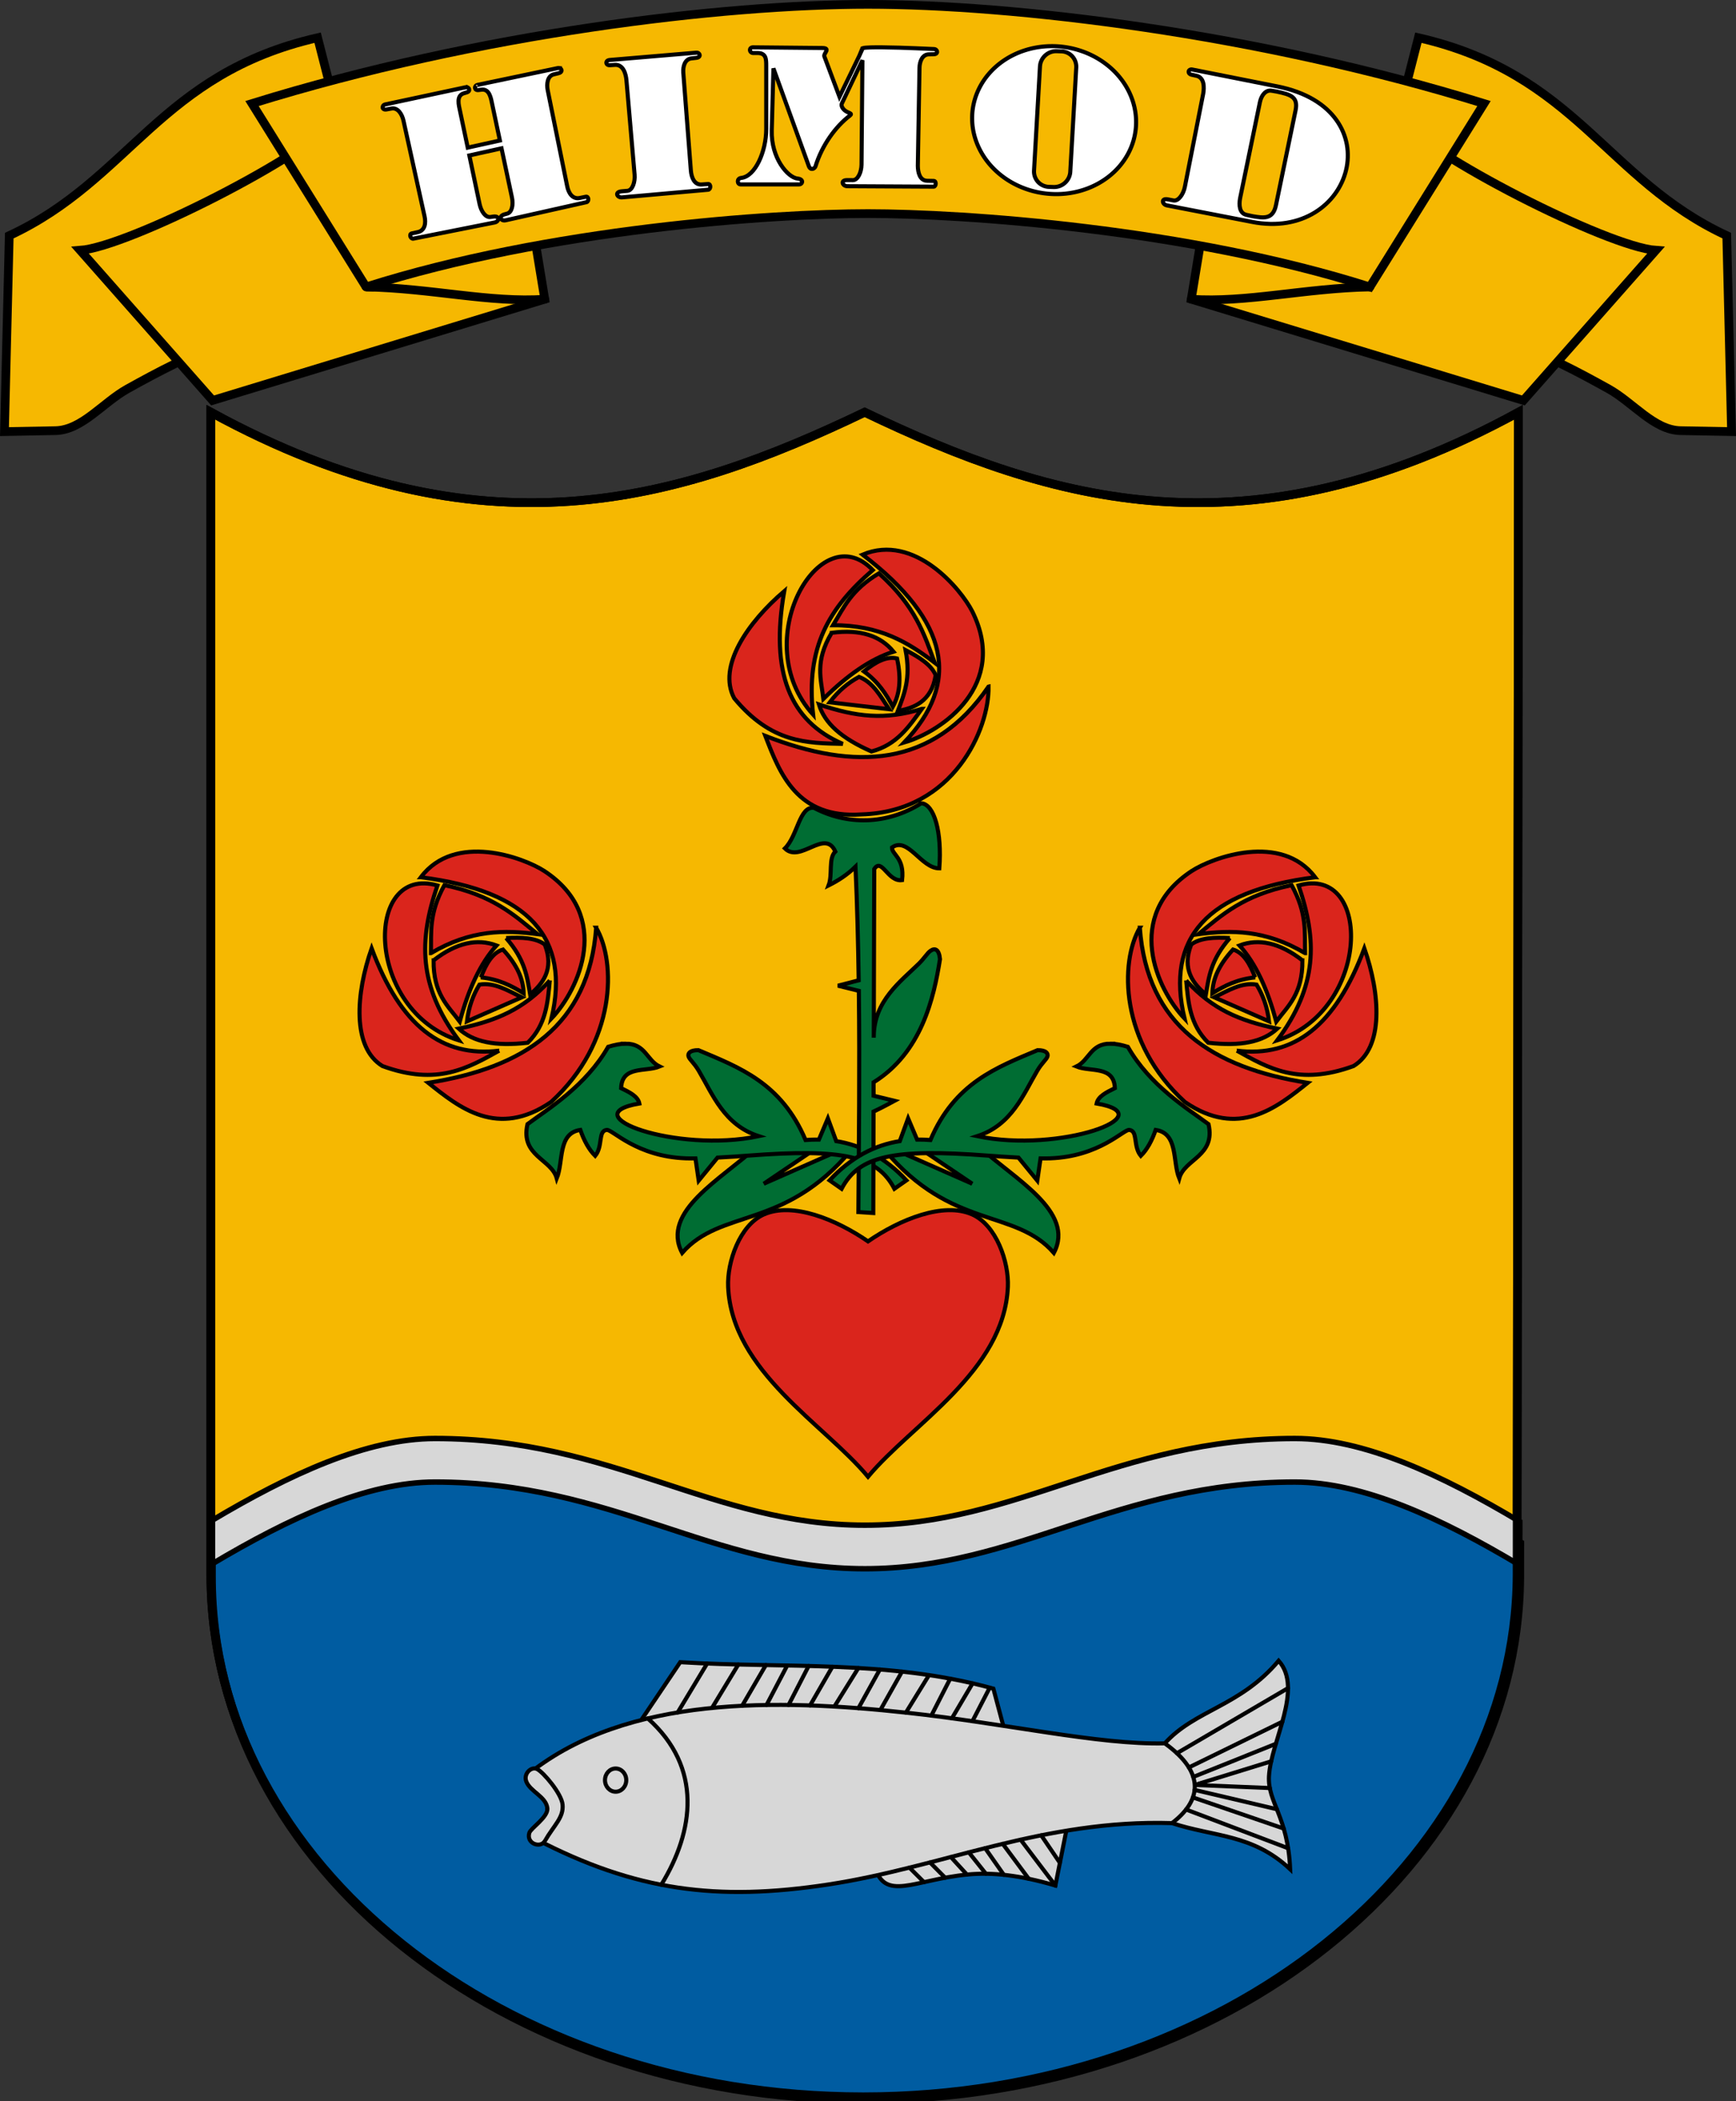 <?xml version="1.0" encoding="UTF-8" standalone="no"?>
<!-- Created with Inkscape (http://www.inkscape.org/) -->

<svg
   xmlns:dc="http://purl.org/dc/elements/1.1/"
   xmlns:cc="http://creativecommons.org/ns#"
   xmlns:rdf="http://www.w3.org/1999/02/22-rdf-syntax-ns#"
   xmlns:svg="http://www.w3.org/2000/svg"
   xmlns="http://www.w3.org/2000/svg"
   xmlns:sodipodi="http://sodipodi.sourceforge.net/DTD/sodipodi-0.dtd"
   xmlns:inkscape="http://www.inkscape.org/namespaces/inkscape"
   width="169.061mm"
   height="204.576mm"
   viewBox="0 0 169.061 204.576"
   version="1.1"
   id="svg4892"
   inkscape:version="0.92.1 r15371"
   sodipodi:docname="HUN Himod címer.svg">
  <rect x="0" y="0" width="169.061" height="204.576" fill="#333333" stroke="none"/>
  <sodipodi:namedview
     inkscape:lockguides="false"
     inkscape:bbox-nodes="true"
     inkscape:bbox-paths="true"
     inkscape:snap-bbox="true"
     inkscape:object-nodes="true"
     fit-margin-bottom="0"
     fit-margin-right="0"
     fit-margin-left="0"
     fit-margin-top="0"
     id="base"
     pagecolor="#ffffff"
     bordercolor="#666666"
     borderopacity="1.0"
     inkscape:pageopacity="0.0"
     inkscape:pageshadow="2"
     inkscape:zoom="1"
     inkscape:cx="615.71086"
     inkscape:cy="417.85635"
     inkscape:document-units="mm"
     inkscape:current-layer="layer2"
     showgrid="false"
     showborder="true"
     showguides="true"
     inkscape:guide-bbox="true"
     inkscape:snap-global="true"
     inkscape:snap-center="true"
     inkscape:snap-to-guides="true"
     inkscape:window-width="1920"
     inkscape:window-height="1016"
     inkscape:window-x="-4"
     inkscape:window-y="-4"
     inkscape:window-maximized="1"
     inkscape:snap-text-baseline="true"
     inkscape:snap-intersection-paths="true"
     inkscape:object-paths="true"
     inkscape:snap-smooth-nodes="false"
     inkscape:snap-midpoints="true">
    <sodipodi:guide
       inkscape:locked="false"
       id="guide5213"
       orientation="1,0"
       position="2309.624,-35.903" />
  </sodipodi:namedview>
  <defs
     id="defs4886" />
  <g
     inkscape:label="RASZTER"
     id="layer2"
     inkscape:groupmode="layer"
     transform="translate(3395.41,246.812)" />
  <g
     inkscape:label="1"
     id="layer3"
     inkscape:groupmode="layer"
     transform="translate(3395.41,246.812)">
    <path
       style="fill:#000000;stroke-width:1"
       d="m -2456.771,21.507 c 0,-0.044 0.038,-0.103 0.084,-0.131 0.048,-0.03 0.062,0.004 0.033,0.08 -0.056,0.147 -0.117,0.174 -0.117,0.052 z m 16.341,-3.085 c 0,-0.018 0.067,-0.084 0.148,-0.148 0.134,-0.105 0.137,-0.102 0.032,0.032 -0.111,0.141 -0.18,0.186 -0.18,0.116 z m 3.669,-6.272 c 0,-0.068 0.032,-0.103 0.072,-0.079 0.039,0.024 0.05,0.08 0.023,0.123 -0.068,0.111 -0.095,0.098 -0.095,-0.044 z m -100.189,-4.142 c 0,-0.018 0.067,-0.084 0.148,-0.148 0.134,-0.105 0.137,-0.102 0.032,0.032 -0.111,0.141 -0.18,0.186 -0.18,0.116 z m -2.889,-1.132 c -0.105,-0.134 -0.102,-0.137 0.032,-0.032 0.141,0.111 0.186,0.18 0.116,0.18 -0.017,0 -0.084,-0.067 -0.148,-0.148 z m 128.696,-48.091 c -0.062,-0.081 -0.08,-0.12 -0.039,-0.085 0.041,0.035 0.135,0.015 0.209,-0.042 0.116,-0.091 0.12,-0.087 0.03,0.03 -0.058,0.074 -0.08,0.16 -0.049,0.191 0.031,0.031 0.035,0.056 0.01,0.056 -0.025,0 -0.097,-0.067 -0.16,-0.148 z m -3.073,-1.391 c 0.024,-0.04 0.08,-0.05 0.123,-0.023 0.111,0.068 0.098,0.095 -0.044,0.095 -0.068,0 -0.103,-0.032 -0.079,-0.072 z m 2.2,-26.979 c -0.024,-0.039 0.01,-0.071 0.076,-0.071 0.066,0 0.1,0.032 0.076,0.071 -0.024,0.039 -0.058,0.071 -0.076,0.071 -0.018,0 -0.052,-0.032 -0.076,-0.071 z m -13.377,-13.322 c 0.024,-0.04 0.08,-0.05 0.123,-0.023 0.111,0.068 0.098,0.095 -0.044,0.095 -0.068,0 -0.103,-0.032 -0.079,-0.072 z m -124.597,-1.626 c 0,-0.018 0.059,-0.056 0.131,-0.084 0.075,-0.029 0.109,-0.015 0.08,0.033 -0.05,0.08 -0.211,0.119 -0.211,0.05 z m 127.639,-6.311 c -0.027,-0.043 -0.016,-0.099 0.023,-0.123 0.04,-0.024 0.072,0.011 0.072,0.079 0,0.143 -0.027,0.155 -0.095,0.044 z m -3.792,-0.57 c 0.059,-0.024 0.081,-0.084 0.05,-0.133 -0.033,-0.054 -0.016,-0.066 0.043,-0.029 0.117,0.072 0.046,0.222 -0.099,0.212 -0.072,-0.005 -0.071,-0.019 0.01,-0.05 z m -119.486,-3.922 c -0.03,-0.048 0,-0.062 0.08,-0.033 0.147,0.056 0.173,0.117 0.052,0.117 -0.044,0 -0.103,-0.038 -0.131,-0.084 z m 94.846,-14.32 c 0.057,-0.058 0.126,-0.084 0.152,-0.058 0.026,0.026 -0.021,0.073 -0.104,0.105 -0.121,0.046 -0.13,0.036 -0.047,-0.047 z m -56.219,-3.302 c 0.057,-0.058 0.126,-0.084 0.152,-0.058 0.026,0.026 -0.021,0.073 -0.104,0.105 -0.121,0.046 -0.13,0.036 -0.047,-0.047 z m 54.43,-3.362 c -0.024,-0.039 0.01,-0.071 0.076,-0.071 0.066,0 0.1,0.032 0.076,0.071 -0.024,0.039 -0.058,0.071 -0.076,0.071 -0.018,0 -0.052,-0.032 -0.076,-0.071 z m -34.341,-1.453 c -0.076,-0.049 -0.087,-0.083 -0.026,-0.083 0.055,-6.8e-4 0.124,0.037 0.153,0.083 0.065,0.105 0.036,0.105 -0.127,0 z m -9.917,-5.567 c -0.105,-0.134 -0.102,-0.137 0.032,-0.032 0.141,0.111 0.186,0.18 0.116,0.18 -0.018,0 -0.084,-0.067 -0.148,-0.148 z m 26.642,-1.116 c -0.027,-0.043 -0.016,-0.099 0.023,-0.123 0.04,-0.025 0.072,0.011 0.072,0.079 0,0.143 -0.027,0.155 -0.095,0.044 z"
       id="path4978"
       inkscape:connector-curvature="0" />
    <g
       id="g4798"
       transform="translate(-42.333)">
      <path
         inkscape:transform-center-y="-33.526925"
         inkscape:transform-center-x="10.090116"
         sodipodi:nodetypes="cccccc"
         inkscape:connector-curvature="0"
         id="path4635"
         d="m -3279.491,-135.066 c -3.254,3.011 -9.278,6.212 -7.156,10.243 3.774,-4.336 9.947,-2.229 16.464,-10.009 l -0.819,-0.117 -7.694,3.391 5.051,-3.414"
         style="opacity:1;vector-effect:none;fill:#006d33;fill-opacity:1;stroke:#000000;stroke-width:0.397;stroke-linecap:round;stroke-linejoin:miter;stroke-miterlimit:4;stroke-dasharray:none;stroke-dashoffset:0;stroke-opacity:1" />
      <path
         sodipodi:nodetypes="cccccc"
         inkscape:connector-curvature="0"
         id="path4683"
         d="m -3268.873,-147.302 c -3.854,-2.748 -9.167,-8.35 -12.964,-5.689 5.059,2.089 4.398,9.947 12.898,13.626 l -0.165,-1.951 -4.2,-5.556 4.266,4.2"
         style="opacity:1;vector-effect:none;fill:#006d33;fill-opacity:1;stroke:#000000;stroke-width:0.397;stroke-linecap:round;stroke-linejoin:miter;stroke-miterlimit:4;stroke-dasharray:none;stroke-dashoffset:0;stroke-opacity:1" />
      <path
         inkscape:transform-center-y="-29.889735"
         inkscape:transform-center-x="-31.902315"
         style="opacity:1;vector-effect:none;fill:#f6b801;fill-opacity:1;fill-rule:evenodd;stroke:#000000;stroke-width:0.847;stroke-linecap:round;stroke-linejoin:miter;stroke-miterlimit:4;stroke-dasharray:none;stroke-dashoffset:0;stroke-opacity:1"
         d="m -3205.2,-206.674 c -26.399,14.432 -45.508,8.708 -63.671,0 -18.163,8.708 -37.272,14.432 -63.671,0 v 113.214 c 0,28.056 28.447,50.8 63.538,50.8 35.091,-2.8e-5 63.537,-22.744 63.67,-50.8 z"
         id="path4499"
         inkscape:connector-curvature="0"
         sodipodi:nodetypes="ccccscc" />
      <path
         inkscape:transform-center-y="-33.526925"
         inkscape:transform-center-x="10.090115"
         sodipodi:nodetypes="cccccc"
         inkscape:connector-curvature="0"
         id="path4712"
         d="m -3279.491,-135.066 c -3.254,3.011 -9.278,6.212 -7.156,10.243 3.774,-4.336 9.947,-2.229 16.464,-10.009 l -0.819,-0.117 -7.694,3.391 5.051,-3.414"
         style="opacity:1;vector-effect:none;fill:#006d33;fill-opacity:1;stroke:#000000;stroke-width:0.397;stroke-linecap:round;stroke-linejoin:miter;stroke-miterlimit:4;stroke-dasharray:none;stroke-dashoffset:0;stroke-opacity:1" />
      <path
         id="path4505"
         transform="matrix(0.265,0,0,0.265,-3368.752,-208.937)"
         d="m 219.006,393.6 c -25.113,0 -53.374,13.096 -82.148,30.23 v 12.619 c 0,106.038 107.516,192 240.143,192 132.626,-1.1e-4 240.141,-85.962 240.645,-192 l 0.014,-12.305 c -28.955,-17.287 -57.407,-30.545 -82.672,-30.545 -65.276,0 -101.794,31.85 -157.99,31.85 -56.197,0 -92.714,-31.85 -157.99,-31.85 z"
         style="opacity:1;vector-effect:none;fill:#005ca1;fill-opacity:1;stroke:#000000;stroke-width:3.2;stroke-linecap:round;stroke-linejoin:miter;stroke-miterlimit:4;stroke-dasharray:none;stroke-dashoffset:0;stroke-opacity:1"
         inkscape:connector-curvature="0" />
      <path
         id="path4503"
         transform="matrix(0.265,0,0,0.265,-3368.752,-208.937)"
         d="m 219.006,385.6 c -25.113,0 -53.374,13.096 -82.148,30.23 v 16 c 28.774,-17.134 57.036,-30.23 82.148,-30.23 65.276,0 101.793,31.85 157.99,31.85 56.197,0 92.714,-31.85 157.99,-31.85 25.262,0 53.712,13.255 82.664,30.539 l 0.018,-15.988 c -28.958,-17.29 -57.414,-30.551 -82.682,-30.551 -65.276,0 -101.794,31.85 -157.99,31.85 -56.197,0 -92.714,-31.85 -157.99,-31.85 z"
         style="opacity:1;vector-effect:none;fill:#d7d7d7;fill-opacity:1;stroke:#000000;stroke-width:2;stroke-linecap:round;stroke-linejoin:miter;stroke-miterlimit:4;stroke-dasharray:none;stroke-dashoffset:0;stroke-opacity:1"
         inkscape:connector-curvature="0" />
      <path
         sodipodi:nodetypes="ccccscc"
         inkscape:connector-curvature="0"
         id="path4517"
         d="m -3205.2,-206.674 c -26.399,14.432 -45.508,8.708 -63.671,0 -18.163,8.708 -37.272,14.432 -63.671,0 v 113.214 c 0,28.056 28.447,50.8 63.538,50.8 35.091,-2.8e-5 63.537,-22.744 63.67,-50.8 z"
         style="opacity:1;vector-effect:none;fill:none;fill-opacity:1;fill-rule:evenodd;stroke:#000000;stroke-width:0.847;stroke-linecap:round;stroke-linejoin:miter;stroke-miterlimit:4;stroke-dasharray:none;stroke-dashoffset:0;stroke-opacity:1"
         inkscape:transform-center-x="-31.902315"
         inkscape:transform-center-y="-29.889735" />
      <g
         transform="translate(-137.583,-21.167)"
         id="g4624">
        <path
           style="opacity:1;vector-effect:none;fill:#d7d7d7;fill-opacity:1;stroke:#000000;stroke-width:0.397;stroke-linecap:round;stroke-linejoin:miter;stroke-miterlimit:4;stroke-dasharray:none;stroke-dashoffset:0;stroke-opacity:1"
           d="m -3153.974,-56.79 4.724,-7.016 c 10.157,0.623 20.26,-0.256 30.495,2.572 l 1.31,4.911"
           id="path4525"
           inkscape:connector-curvature="0"
           sodipodi:nodetypes="cccc" />
        <path
           style="opacity:1;vector-effect:none;fill:#d7d7d7;fill-opacity:1;stroke:#000000;stroke-width:0.397;stroke-linecap:round;stroke-linejoin:miter;stroke-miterlimit:4;stroke-dasharray:none;stroke-dashoffset:0;stroke-opacity:1"
           d="m -3130.363,-44.088 c 0.963,3.708 3.809,1.46 9.114,0.953 2.356,-0.225 5.063,0.053 8.533,1.075 l 1.351,-6.78"
           id="path4527"
           inkscape:connector-curvature="0"
           sodipodi:nodetypes="cscc" />
        <path
           style="opacity:1;vector-effect:none;fill:#d7d7d7;fill-opacity:1;stroke:#000000;stroke-width:0.397;stroke-linecap:round;stroke-linejoin:miter;stroke-miterlimit:4;stroke-dasharray:none;stroke-dashoffset:0;stroke-opacity:1"
           d="m -3163.867,-53.049 c 9.477,-7.476 23.962,-7.213 36.676,-5.837 9.781,1.059 18.657,3.139 25.133,2.984 2.925,-3.259 7.347,-3.595 11.085,-8.045 2.43,2.727 -0.747,7.834 -0.941,11.225 -0.147,2.568 1.843,3.898 2.063,9.074 -3.65,-3.445 -7.438,-3.144 -11.506,-4.49 -12.529,-0.385 -22.364,4.282 -33.483,5.977 -10.825,1.65 -18.777,0.622 -28.49,-4.433 1.954,-2.094 1.197,-4.261 -0.538,-6.455 z"
           id="path4521"
           inkscape:connector-curvature="0"
           sodipodi:nodetypes="csccsccscc" />
        <path
           style="opacity:1;vector-effect:none;fill:none;fill-opacity:1;stroke:#000000;stroke-width:0.397;stroke-linecap:round;stroke-linejoin:miter;stroke-miterlimit:4;stroke-dasharray:none;stroke-dashoffset:0;stroke-opacity:1"
           d="m -3102.057,-55.902 c 4.064,2.928 3.482,5.633 0.702,7.764"
           id="path4523"
           inkscape:connector-curvature="0"
           sodipodi:nodetypes="cc" />
        <path
           style="opacity:1;vector-effect:none;fill:none;fill-opacity:1;stroke:#000000;stroke-width:0.397;stroke-linecap:round;stroke-linejoin:miter;stroke-miterlimit:4;stroke-dasharray:none;stroke-dashoffset:0;stroke-opacity:1"
           d="m -3152.406,-58.329 c 5.368,4.777 4.507,10.99 1.311,16.191"
           id="path4529"
           inkscape:connector-curvature="0"
           sodipodi:nodetypes="cc" />
        <ellipse
           style="opacity:1;vector-effect:none;fill:none;fill-opacity:1;fill-rule:evenodd;stroke:#000000;stroke-width:0.397;stroke-linecap:round;stroke-linejoin:miter;stroke-miterlimit:4;stroke-dasharray:none;stroke-dashoffset:0;stroke-opacity:1"
           id="path4531"
           cx="-3155.541"
           cy="-52.324"
           rx="1.036"
           ry="1.13" />
        <path
           style="opacity:1;vector-effect:none;fill:none;fill-opacity:1;stroke:#000000;stroke-width:0.397;stroke-linecap:round;stroke-linejoin:miter;stroke-miterlimit:4;stroke-dasharray:none;stroke-dashoffset:0;stroke-opacity:1"
           d="m -3100.879,-54.942 10.818,-6.338"
           id="path4533"
           inkscape:connector-curvature="0" />
        <path
           style="opacity:1;vector-effect:none;fill:none;fill-opacity:1;stroke:#000000;stroke-width:0.397;stroke-linecap:round;stroke-linejoin:miter;stroke-miterlimit:4;stroke-dasharray:none;stroke-dashoffset:0;stroke-opacity:1"
           d="m -3099.716,-53.558 9.107,-4.453"
           id="path4535"
           inkscape:connector-curvature="0" />
        <path
           style="opacity:1;vector-effect:none;fill:none;fill-opacity:1;stroke:#000000;stroke-width:0.397;stroke-linecap:round;stroke-linejoin:miter;stroke-miterlimit:4;stroke-dasharray:none;stroke-dashoffset:0;stroke-opacity:1"
           d="m -3099.288,-52.634 8.044,-3.226"
           id="path4537"
           inkscape:connector-curvature="0" />
        <path
           style="opacity:1;vector-effect:none;fill:none;fill-opacity:1;stroke:#000000;stroke-width:0.397;stroke-linecap:round;stroke-linejoin:miter;stroke-miterlimit:4;stroke-dasharray:none;stroke-dashoffset:0;stroke-opacity:1"
           d="m -3091.698,-54.153 -7.446,2.299 7.311,0.301"
           id="path4539"
           inkscape:connector-curvature="0" />
        <path
           style="opacity:1;vector-effect:none;fill:none;fill-opacity:1;stroke:#000000;stroke-width:0.397;stroke-linecap:round;stroke-linejoin:miter;stroke-miterlimit:4;stroke-dasharray:none;stroke-dashoffset:0;stroke-opacity:1"
           d="m -3099.156,-51.37 8.009,1.881"
           id="path4541"
           inkscape:connector-curvature="0" />
        <path
           style="opacity:1;vector-effect:none;fill:none;fill-opacity:1;stroke:#000000;stroke-width:0.397;stroke-linecap:round;stroke-linejoin:miter;stroke-miterlimit:4;stroke-dasharray:none;stroke-dashoffset:0;stroke-opacity:1"
           d="m -3099.324,-50.641 8.845,3.033"
           id="path4543"
           inkscape:connector-curvature="0" />
        <path
           style="opacity:1;vector-effect:none;fill:none;fill-opacity:1;stroke:#000000;stroke-width:0.397;stroke-linecap:round;stroke-linejoin:miter;stroke-miterlimit:4;stroke-dasharray:none;stroke-dashoffset:0;stroke-opacity:1"
           d="m -3099.987,-49.461 9.939,3.77"
           id="path4545"
           inkscape:connector-curvature="0" />
        <path
           style="opacity:1;vector-effect:none;fill:none;fill-opacity:1;stroke:#000000;stroke-width:0.397;stroke-linecap:round;stroke-linejoin:miter;stroke-miterlimit:4;stroke-dasharray:none;stroke-dashoffset:0;stroke-opacity:1"
           d="m -3146.631,-63.676 -2.866,4.765"
           id="path4547"
           inkscape:connector-curvature="0" />
        <path
           style="opacity:1;vector-effect:none;fill:none;fill-opacity:1;stroke:#000000;stroke-width:0.397;stroke-linecap:round;stroke-linejoin:miter;stroke-miterlimit:4;stroke-dasharray:none;stroke-dashoffset:0;stroke-opacity:1"
           d="m -3143.592,-63.581 -2.565,4.234"
           id="path4549"
           inkscape:connector-curvature="0" />
        <path
           style="opacity:1;vector-effect:none;fill:none;fill-opacity:1;stroke:#000000;stroke-width:0.397;stroke-linecap:round;stroke-linejoin:miter;stroke-miterlimit:4;stroke-dasharray:none;stroke-dashoffset:0;stroke-opacity:1"
           d="m -3140.912,-63.525 -2.308,3.964"
           id="path4551"
           inkscape:connector-curvature="0" />
        <path
           style="opacity:1;vector-effect:none;fill:none;fill-opacity:1;stroke:#000000;stroke-width:0.397;stroke-linecap:round;stroke-linejoin:miter;stroke-miterlimit:4;stroke-dasharray:none;stroke-dashoffset:0;stroke-opacity:1"
           d="m -3138.829,-63.486 -2.016,3.848"
           id="path4553"
           inkscape:connector-curvature="0" />
        <path
           style="opacity:1;vector-effect:none;fill:none;fill-opacity:1;stroke:#000000;stroke-width:0.397;stroke-linecap:round;stroke-linejoin:miter;stroke-miterlimit:4;stroke-dasharray:none;stroke-dashoffset:0;stroke-opacity:1"
           d="m -3136.744,-63.438 -1.953,3.796"
           id="path4555"
           inkscape:connector-curvature="0" />
        <path
           style="opacity:1;vector-effect:none;fill:none;fill-opacity:1;stroke:#000000;stroke-width:0.397;stroke-linecap:round;stroke-linejoin:miter;stroke-miterlimit:4;stroke-dasharray:none;stroke-dashoffset:0;stroke-opacity:1"
           d="m -3134.43,-63.363 -2.175,3.769"
           id="path4557"
           inkscape:connector-curvature="0"
           sodipodi:nodetypes="cc" />
        <path
           style="opacity:1;vector-effect:none;fill:none;fill-opacity:1;stroke:#000000;stroke-width:0.397;stroke-linecap:round;stroke-linejoin:miter;stroke-miterlimit:4;stroke-dasharray:none;stroke-dashoffset:0;stroke-opacity:1"
           d="m -3131.901,-63.24 -2.337,3.756"
           id="path4559"
           inkscape:connector-curvature="0" />
        <path
           style="opacity:1;vector-effect:none;fill:none;fill-opacity:1;stroke:#000000;stroke-width:0.397;stroke-linecap:round;stroke-linejoin:miter;stroke-miterlimit:4;stroke-dasharray:none;stroke-dashoffset:0;stroke-opacity:1"
           d="m -3129.81,-63.094 -2.086,3.768"
           id="path4561"
           inkscape:connector-curvature="0" />
        <path
           style="opacity:1;vector-effect:none;fill:none;fill-opacity:1;stroke:#000000;stroke-width:0.397;stroke-linecap:round;stroke-linejoin:miter;stroke-miterlimit:4;stroke-dasharray:none;stroke-dashoffset:0;stroke-opacity:1"
           d="m -3127.652,-62.889 -2.108,3.744"
           id="path4563"
           inkscape:connector-curvature="0" />
        <path
           style="opacity:1;vector-effect:none;fill:none;fill-opacity:1;stroke:#000000;stroke-width:0.397;stroke-linecap:round;stroke-linejoin:miter;stroke-miterlimit:4;stroke-dasharray:none;stroke-dashoffset:0;stroke-opacity:1"
           d="m -3125.022,-62.549 -2.251,3.655"
           id="path4565"
           inkscape:connector-curvature="0" />
        <path
           style="opacity:1;vector-effect:none;fill:none;fill-opacity:1;stroke:#000000;stroke-width:0.397;stroke-linecap:round;stroke-linejoin:miter;stroke-miterlimit:4;stroke-dasharray:none;stroke-dashoffset:0;stroke-opacity:1"
           d="m -3122.958,-62.202 -1.837,3.596"
           id="path4567"
           inkscape:connector-curvature="0" />
        <path
           style="opacity:1;vector-effect:none;fill:none;fill-opacity:1;stroke:#000000;stroke-width:0.397;stroke-linecap:round;stroke-linejoin:miter;stroke-miterlimit:4;stroke-dasharray:none;stroke-dashoffset:0;stroke-opacity:1"
           d="m -3120.779,-61.747 -2.013,3.404"
           id="path4569"
           inkscape:connector-curvature="0" />
        <path
           style="opacity:1;vector-effect:none;fill:none;fill-opacity:1;stroke:#000000;stroke-width:0.397;stroke-linecap:round;stroke-linejoin:miter;stroke-miterlimit:4;stroke-dasharray:none;stroke-dashoffset:0;stroke-opacity:1"
           d="m -3119.107,-61.33 -1.686,3.27"
           id="path4571"
           inkscape:connector-curvature="0" />
        <path
           style="opacity:1;vector-effect:none;fill:none;fill-opacity:1;stroke:#000000;stroke-width:0.397;stroke-linecap:round;stroke-linejoin:miter;stroke-miterlimit:4;stroke-dasharray:none;stroke-dashoffset:0;stroke-opacity:1"
           d="m -3114.095,-46.95 1.82,2.682"
           id="path4573"
           inkscape:connector-curvature="0" />
        <path
           style="opacity:1;vector-effect:none;fill:none;fill-opacity:1;stroke:#000000;stroke-width:0.397;stroke-linecap:round;stroke-linejoin:miter;stroke-miterlimit:4;stroke-dasharray:none;stroke-dashoffset:0;stroke-opacity:1"
           d="m -3116.101,-46.524 3.386,4.464"
           id="path4575"
           inkscape:connector-curvature="0" />
        <path
           style="opacity:1;vector-effect:none;fill:none;fill-opacity:1;stroke:#000000;stroke-width:0.397;stroke-linecap:round;stroke-linejoin:miter;stroke-miterlimit:4;stroke-dasharray:none;stroke-dashoffset:0;stroke-opacity:1"
           d="m -3117.841,-46.12 2.528,3.402"
           id="path4577"
           inkscape:connector-curvature="0" />
        <path
           style="opacity:1;vector-effect:none;fill:none;fill-opacity:1;stroke:#000000;stroke-width:0.397;stroke-linecap:round;stroke-linejoin:miter;stroke-miterlimit:4;stroke-dasharray:none;stroke-dashoffset:0;stroke-opacity:1"
           d="m -3119.555,-45.698 1.819,2.596"
           id="path4579"
           inkscape:connector-curvature="0" />
        <path
           style="opacity:1;vector-effect:none;fill:none;fill-opacity:1;stroke:#000000;stroke-width:0.397;stroke-linecap:round;stroke-linejoin:miter;stroke-miterlimit:4;stroke-dasharray:none;stroke-dashoffset:0;stroke-opacity:1"
           d="m -3121.145,-45.292 1.663,2.086"
           id="path4581"
           inkscape:connector-curvature="0" />
        <path
           style="opacity:1;vector-effect:none;fill:none;fill-opacity:1;stroke:#000000;stroke-width:0.397;stroke-linecap:round;stroke-linejoin:miter;stroke-miterlimit:4;stroke-dasharray:none;stroke-dashoffset:0;stroke-opacity:1"
           d="m -3122.895,-44.837 1.566,1.711"
           id="path4583"
           inkscape:connector-curvature="0" />
        <path
           style="opacity:1;vector-effect:none;fill:none;fill-opacity:1;stroke:#000000;stroke-width:0.397;stroke-linecap:round;stroke-linejoin:miter;stroke-miterlimit:4;stroke-dasharray:none;stroke-dashoffset:0;stroke-opacity:1"
           d="m -3124.925,-44.31 1.476,1.49"
           id="path4585"
           inkscape:connector-curvature="0" />
        <path
           style="opacity:1;vector-effect:none;fill:none;fill-opacity:1;stroke:#000000;stroke-width:0.397;stroke-linecap:round;stroke-linejoin:miter;stroke-miterlimit:4;stroke-dasharray:none;stroke-dashoffset:0;stroke-opacity:1"
           d="m -3126.927,-43.802 1.421,1.415"
           id="path4587"
           inkscape:connector-curvature="0" />
        <path
           style="opacity:1;vector-effect:none;fill:#d7d7d7;fill-opacity:1;stroke:#000000;stroke-width:0.397;stroke-linecap:round;stroke-linejoin:miter;stroke-miterlimit:4;stroke-dasharray:none;stroke-dashoffset:0;stroke-opacity:1"
           d="m -3162.44,-46.384 c -0.411,0.707 -1.823,0.261 -1.507,-0.801 0.14,-0.472 1.866,-1.539 1.756,-2.419 -0.141,-1.132 -1.69,-1.609 -2.055,-2.6 -0.277,-0.752 0.493,-1.478 1.057,-1.196 0.621,0.31 2.385,2.395 2.482,3.461 0.115,1.262 -0.813,1.97 -1.734,3.555 z"
           id="path4519"
           inkscape:connector-curvature="0"
           sodipodi:nodetypes="sssssss" />
      </g>
      <path
         inkscape:transform-center-y="-41.71389"
         inkscape:transform-center-x="14.763293"
         inkscape:connector-curvature="0"
         id="path4628"
         d="m -3292.166,-145.196 c -0.451,0.004 -1,0.095 -1.684,0.307 -2.151,3.774 -5.763,5.987 -7.858,7.53 -0.712,3.117 2.344,3.385 2.853,5.285 0.667,-1.658 0.078,-4.393 2.292,-4.724 0.367,1.045 0.834,1.917 1.45,2.526 0.777,-0.962 0.25,-2.429 1.123,-2.526 0.55,-0.061 2.879,2.593 7.712,2.768 0.268,0.01 0.589,0.009 0.928,0.005 l 0.316,2.162 1.833,-2.238 c 1.155,-0.061 2.293,-0.143 3.009,-0.197 9.203,-0.693 12.529,0.018 14.217,3.23 l 1.169,-0.819 c -2.132,-2.286 -4.429,-3.438 -6.835,-3.82 l -0.812,-2.214 -0.874,2.065 c -0.431,-0.007 -0.865,0.006 -1.301,0.04 -2.359,-5.564 -6.436,-7.058 -10.43,-8.746 -0.824,-0.012 -1.053,0.31 -0.967,0.604 0.09,0.31 0.531,0.612 0.994,1.396 1.355,2.292 2.462,5.277 5.843,6.373 -8.037,1.684 -18.267,-2.055 -11.623,-3.181 -0.143,-0.703 -0.965,-1.097 -1.777,-1.497 0.084,-2.219 2.383,-1.548 3.742,-2.105 -1.258,-0.607 -1.366,-2.241 -3.32,-2.225 z"
         style="opacity:1;vector-effect:none;fill:#006d33;fill-opacity:1;stroke:#000000;stroke-width:0.397;stroke-linecap:round;stroke-linejoin:miter;stroke-miterlimit:4;stroke-dasharray:none;stroke-dashoffset:0;stroke-opacity:1" />
      <path
         inkscape:transform-center-y="-50.764009"
         inkscape:transform-center-x="34.069354"
         sodipodi:nodetypes="cccc"
         inkscape:connector-curvature="0"
         id="path4637"
         d="m -3295.02,-156.488 c 1.957,3.334 1.985,11.162 -4.396,16.978 -5.22,3.559 -8.924,0.546 -11.95,-1.871 9.263,-1.464 15.658,-5.559 16.347,-15.107 z"
         style="opacity:1;vector-effect:none;fill:#da251c;fill-opacity:1;stroke:#000000;stroke-width:0.397;stroke-linecap:round;stroke-linejoin:miter;stroke-miterlimit:4;stroke-dasharray:none;stroke-dashoffset:0;stroke-opacity:1" />
      <path
         inkscape:transform-center-y="-51.899308"
         inkscape:transform-center-x="42.719099"
         sodipodi:nodetypes="cccc"
         inkscape:connector-curvature="0"
         id="path4639"
         d="m -3304.468,-144.514 c -3.037,1.686 -6.021,3.455 -11.366,1.497 -2.98,-1.83 -2.592,-7.043 -1.052,-11.459 2.812,7.548 6.852,10.645 12.418,9.962 z"
         style="opacity:1;vector-effect:none;fill:#da251c;fill-opacity:1;stroke:#000000;stroke-width:0.397;stroke-linecap:round;stroke-linejoin:miter;stroke-miterlimit:4;stroke-dasharray:none;stroke-dashoffset:0;stroke-opacity:1" />
      <path
         inkscape:transform-center-y="-59.353386"
         inkscape:transform-center-x="35.575375"
         sodipodi:nodetypes="cccc"
         inkscape:connector-curvature="0"
         id="path4641"
         d="m -3312.091,-161.399 c 10.631,1.342 14.557,5.962 12.722,13.751 2.694,-2.836 5.952,-9.984 -0.702,-14.359 -2.04,-1.322 -8.725,-3.774 -12.021,0.608 z"
         style="opacity:1;vector-effect:none;fill:#da251c;fill-opacity:1;stroke:#000000;stroke-width:0.397;stroke-linecap:round;stroke-linejoin:miter;stroke-miterlimit:4;stroke-dasharray:none;stroke-dashoffset:0;stroke-opacity:1" />
      <path
         inkscape:transform-center-y="-51.835006"
         inkscape:transform-center-x="35.423551"
         sodipodi:nodetypes="cccc"
         inkscape:connector-curvature="0"
         id="path4643"
         d="m -3299.535,-151.343 c -0.204,2.167 -0.353,4.281 -2.146,6.058 -3.191,0.362 -5.305,-0.07 -6.724,-1.372 3.708,-0.771 6.343,-1.907 8.87,-4.685 z"
         style="opacity:1;vector-effect:none;fill:#da251c;fill-opacity:1;stroke:#000000;stroke-width:0.397;stroke-linecap:round;stroke-linejoin:miter;stroke-miterlimit:4;stroke-dasharray:none;stroke-dashoffset:0;stroke-opacity:1" />
      <path
         inkscape:transform-center-y="-56.741746"
         inkscape:transform-center-x="43.444985"
         sodipodi:nodetypes="ccc"
         inkscape:connector-curvature="0"
         id="path4645"
         d="m -3308.395,-145.516 c -9.13,-2.873 -9.281,-17.151 -2.084,-15.081 -1.825,5.333 -1.857,9.79 2.084,15.081 z"
         style="opacity:1;vector-effect:none;fill:#da251c;fill-opacity:1;stroke:#000000;stroke-width:0.397;stroke-linecap:round;stroke-linejoin:miter;stroke-miterlimit:4;stroke-dasharray:none;stroke-dashoffset:0;stroke-opacity:1" />
      <path
         inkscape:transform-center-y="-60.900344"
         inkscape:transform-center-x="37.371001"
         sodipodi:nodetypes="cccc"
         inkscape:connector-curvature="0"
         id="path4647"
         d="m -3311.109,-154.009 c 3.882,-2.299 7.179,-2.257 10.383,-1.847 -2.272,-1.872 -4.384,-3.805 -9.074,-4.771 -1.527,2.773 -1.269,4.618 -1.31,6.618 z"
         style="opacity:1;vector-effect:none;fill:#da251c;fill-opacity:1;stroke:#000000;stroke-width:0.397;stroke-linecap:round;stroke-linejoin:miter;stroke-miterlimit:4;stroke-dasharray:none;stroke-dashoffset:0;stroke-opacity:1" />
      <path
         inkscape:transform-center-y="-52.759782"
         inkscape:transform-center-x="36.388751"
         sodipodi:nodetypes="cccc"
         inkscape:connector-curvature="0"
         id="path4649"
         d="m -3307.601,-147.367 c 0.169,-1.429 0.611,-2.585 1.216,-3.578 1.459,-0.24 2.776,0.586 4.116,1.239 z"
         style="opacity:1;vector-effect:none;fill:#da251c;fill-opacity:1;stroke:#000000;stroke-width:0.397;stroke-linecap:round;stroke-linejoin:miter;stroke-miterlimit:4;stroke-dasharray:none;stroke-dashoffset:0;stroke-opacity:1" />
      <path
         inkscape:transform-center-y="-54.793908"
         inkscape:transform-center-x="39.242038"
         sodipodi:nodetypes="cccc"
         inkscape:connector-curvature="0"
         id="path4651"
         d="m -3310.852,-153.307 c 2.235,-1.735 4.266,-2.147 6.127,-1.45 -1.585,1.752 -2.741,4.29 -3.578,7.413 -1.161,-1.537 -2.576,-2.705 -2.549,-5.963 z"
         style="opacity:1;vector-effect:none;fill:#da251c;fill-opacity:1;stroke:#000000;stroke-width:0.397;stroke-linecap:round;stroke-linejoin:miter;stroke-miterlimit:4;stroke-dasharray:none;stroke-dashoffset:0;stroke-opacity:1" />
      <path
         inkscape:transform-center-y="-56.33103"
         inkscape:transform-center-x="33.186387"
         sodipodi:nodetypes="cccc"
         inkscape:connector-curvature="0"
         id="path4653"
         d="m -3303.789,-155.482 c 1.86,2.123 2.051,3.796 2.339,5.496 1.171,-0.998 2.389,-2.41 1.427,-4.864 -0.88,-0.661 -2.268,-0.711 -3.765,-0.631 z"
         style="opacity:1;vector-effect:none;fill:#da251c;fill-opacity:1;stroke:#000000;stroke-width:0.397;stroke-linecap:round;stroke-linejoin:miter;stroke-miterlimit:4;stroke-dasharray:none;stroke-dashoffset:0;stroke-opacity:1" />
      <path
         inkscape:transform-center-y="-55.813868"
         inkscape:transform-center-x="35.617001"
         sodipodi:nodetypes="cccc"
         inkscape:connector-curvature="0"
         id="path4655"
         d="m -3306.245,-151.647 c 0.508,-1.349 1.147,-2.418 2.151,-2.713 1.459,1.59 1.984,2.977 2.011,4.256 -1.175,-0.727 -2.433,-1.371 -4.163,-1.543 z"
         style="opacity:1;vector-effect:none;fill:#da251c;fill-opacity:1;stroke:#000000;stroke-width:0.397;stroke-linecap:round;stroke-linejoin:miter;stroke-miterlimit:4;stroke-dasharray:none;stroke-dashoffset:0;stroke-opacity:1" />
      <path
         style="opacity:1;vector-effect:none;fill:#da251c;fill-opacity:1;stroke:#000000;stroke-width:0.397;stroke-linecap:round;stroke-linejoin:miter;stroke-miterlimit:4;stroke-dasharray:none;stroke-dashoffset:0;stroke-opacity:1"
         d="m -3256.809,-179.959 c 0.087,4.077 -3.36,12.169 -12.361,12.442 -6.303,0.44 -7.981,-4.03 -9.375,-7.644 8.737,3.409 16.324,3.099 21.735,-4.798 z"
         id="path4657"
         inkscape:connector-curvature="0"
         sodipodi:nodetypes="cccc" />
      <path
         style="opacity:1;vector-effect:none;fill:#da251c;fill-opacity:1;stroke:#000000;stroke-width:0.397;stroke-linecap:round;stroke-linejoin:miter;stroke-miterlimit:4;stroke-dasharray:none;stroke-dashoffset:0;stroke-opacity:1"
         d="m -3271.007,-174.386 c -3.473,-0.076 -6.942,-0.054 -10.569,-4.441 -1.65,-3.084 1.315,-7.389 4.872,-10.425 -1.38,7.936 0.546,12.648 5.697,14.866 z"
         id="path4659"
         inkscape:connector-curvature="0"
         sodipodi:nodetypes="cccc" />
      <path
         style="opacity:1;vector-effect:none;fill:#da251c;fill-opacity:1;stroke:#000000;stroke-width:0.397;stroke-linecap:round;stroke-linejoin:miter;stroke-miterlimit:4;stroke-dasharray:none;stroke-dashoffset:0;stroke-opacity:1"
         d="m -3269.072,-192.811 c 8.502,6.522 9.562,12.491 4.048,18.291 3.756,-1.09 10.176,-5.618 6.638,-12.752 -1.094,-2.17 -5.63,-7.66 -10.686,-5.539 z"
         id="path4661"
         inkscape:connector-curvature="0"
         sodipodi:nodetypes="cccc" />
      <path
         style="opacity:1;vector-effect:none;fill:#da251c;fill-opacity:1;stroke:#000000;stroke-width:0.397;stroke-linecap:round;stroke-linejoin:miter;stroke-miterlimit:4;stroke-dasharray:none;stroke-dashoffset:0;stroke-opacity:1"
         d="m -3263.303,-177.794 c -1.269,1.768 -2.464,3.518 -4.909,4.148 -2.937,-1.297 -4.545,-2.737 -5.114,-4.577 3.591,1.205 6.439,1.553 10.023,0.429 z"
         id="path4663"
         inkscape:connector-curvature="0"
         sodipodi:nodetypes="cccc" />
      <path
         style="opacity:1;vector-effect:none;fill:#da251c;fill-opacity:1;stroke:#000000;stroke-width:0.397;stroke-linecap:round;stroke-linejoin:miter;stroke-miterlimit:4;stroke-dasharray:none;stroke-dashoffset:0;stroke-opacity:1"
         d="m -3273.892,-177.233 c -6.434,-7.087 0.639,-19.491 5.809,-14.073 -4.266,3.683 -6.543,7.516 -5.809,14.073 z"
         id="path4665"
         inkscape:connector-curvature="0"
         sodipodi:nodetypes="ccc" />
      <path
         style="opacity:1;vector-effect:none;fill:#da251c;fill-opacity:1;stroke:#000000;stroke-width:0.397;stroke-linecap:round;stroke-linejoin:miter;stroke-miterlimit:4;stroke-dasharray:none;stroke-dashoffset:0;stroke-opacity:1"
         d="m -3271.952,-185.935 c 4.512,-0.027 7.337,1.672 9.897,3.643 -1.017,-2.763 -1.865,-5.497 -5.428,-8.697 -2.718,1.624 -3.426,3.347 -4.469,5.054 z"
         id="path4667"
         inkscape:connector-curvature="0"
         sodipodi:nodetypes="cccc" />
      <path
         style="opacity:1;vector-effect:none;fill:#da251c;fill-opacity:1;stroke:#000000;stroke-width:0.397;stroke-linecap:round;stroke-linejoin:miter;stroke-miterlimit:4;stroke-dasharray:none;stroke-dashoffset:0;stroke-opacity:1"
         d="m -3272.273,-178.43 c 0.867,-1.149 1.832,-1.924 2.855,-2.476 1.381,0.529 2.102,1.906 2.929,3.147 z"
         id="path4669"
         inkscape:connector-curvature="0"
         sodipodi:nodetypes="cccc" />
      <path
         style="opacity:1;vector-effect:none;fill:#da251c;fill-opacity:1;stroke:#000000;stroke-width:0.397;stroke-linecap:round;stroke-linejoin:miter;stroke-miterlimit:4;stroke-dasharray:none;stroke-dashoffset:0;stroke-opacity:1"
         d="m -3272.084,-185.199 c 2.805,-0.371 4.767,0.299 6.022,1.839 -2.252,0.714 -4.531,2.321 -6.829,4.596 -0.227,-1.912 -0.86,-3.635 0.807,-6.435 z"
         id="path4671"
         inkscape:connector-curvature="0"
         sodipodi:nodetypes="cccc" />
      <path
         style="opacity:1;vector-effect:none;fill:#da251c;fill-opacity:1;stroke:#000000;stroke-width:0.397;stroke-linecap:round;stroke-linejoin:miter;stroke-miterlimit:4;stroke-dasharray:none;stroke-dashoffset:0;stroke-opacity:1"
         d="m -3264.888,-183.514 c 0.535,2.771 -0.144,4.313 -0.753,5.925 1.514,-0.27 3.278,-0.876 3.685,-3.48 -0.426,-1.014 -1.599,-1.758 -2.932,-2.445 z"
         id="path4673"
         inkscape:connector-curvature="0"
         sodipodi:nodetypes="cccc" />
      <path
         style="opacity:1;vector-effect:none;fill:#da251c;fill-opacity:1;stroke:#000000;stroke-width:0.397;stroke-linecap:round;stroke-linejoin:miter;stroke-miterlimit:4;stroke-dasharray:none;stroke-dashoffset:0;stroke-opacity:1"
         d="m -3268.943,-181.441 c 1.119,-0.909 2.211,-1.509 3.226,-1.257 0.458,2.109 0.211,3.571 -0.41,4.69 -0.648,-1.22 -1.409,-2.411 -2.816,-3.433 z"
         id="path4675"
         inkscape:connector-curvature="0"
         sodipodi:nodetypes="cccc" />
      <path
         inkscape:connector-curvature="0"
         id="path4677"
         d="m -3263.355,-168.601 c -3.415,2.131 -7.247,2.13 -10.454,0.444 -1.423,-0.183 -1.584,2.724 -2.83,3.952 1.498,1.479 3.896,-1.976 4.911,0.304 -0.698,0.673 -0.246,2.227 -0.655,3.297 0.899,-0.451 1.782,-1.001 2.619,-1.824 0.168,3.779 0.258,7.46 0.31,11.065 l -2.018,0.523 2.033,0.503 c 0.091,7.565 0,14.752 -0.044,21.538 l 1.45,0.093 0.027,-9.877 c 0.558,-0.247 2.042,-1.047 2.042,-1.047 l -2.038,-0.496 v -1.305 c 4.663,-2.892 5.869,-8.207 6.466,-11.991 -0.09,-0.952 -0.477,-1.131 -0.928,-0.811 -0.319,0.226 -0.6,0.731 -1.14,1.258 -1.778,1.735 -4.35,3.61 -4.381,7.061 v 0.136 l 0.046,-16.416 c 0.738,-1.163 1.317,1.278 2.712,1.075 0.255,-2.202 -1.004,-2.463 -0.982,-3.18 1.557,-1.093 2.829,2.035 4.607,2.034 0.27,-3.542 -0.496,-6.239 -1.754,-6.338 z"
         style="opacity:1;vector-effect:none;fill:#006d33;fill-opacity:1;stroke:#000000;stroke-width:0.397;stroke-linecap:round;stroke-linejoin:miter;stroke-miterlimit:4;stroke-dasharray:none;stroke-dashoffset:0;stroke-opacity:1" />
      <path
         style="opacity:1;vector-effect:none;fill:#006d33;fill-opacity:1;stroke:#000000;stroke-width:0.397;stroke-linecap:round;stroke-linejoin:miter;stroke-miterlimit:4;stroke-dasharray:none;stroke-dashoffset:0;stroke-opacity:1"
         d="m -3257.602,-135.066 c 3.254,3.011 9.278,6.212 7.156,10.243 -3.774,-4.336 -9.947,-2.229 -16.464,-10.009 l 0.819,-0.117 7.694,3.391 -5.051,-3.414"
         id="path4686"
         inkscape:connector-curvature="0"
         sodipodi:nodetypes="cccccc"
         inkscape:transform-center-x="-10.090124"
         inkscape:transform-center-y="-33.526925" />
      <path
         style="opacity:1;vector-effect:none;fill:#da251c;fill-opacity:1;stroke:#000000;stroke-width:0.397;stroke-linecap:round;stroke-linejoin:miter;stroke-miterlimit:4;stroke-dasharray:none;stroke-dashoffset:0;stroke-opacity:1"
         d="m -3258.418,-128.576 c 2.375,1.042 3.602,4.655 3.493,7.065 -0.373,8.25 -9.347,13.342 -13.621,18.483 -4.274,-5.141 -13.249,-10.233 -13.621,-18.483 -0.109,-2.41 1.118,-6.023 3.493,-7.065 2.788,-1.223 6.998,0.476 10.128,2.63 3.13,-2.154 7.34,-3.853 10.128,-2.63 z"
         id="path4688"
         inkscape:connector-curvature="0"
         sodipodi:nodetypes="sscsscs"
         inkscape:transform-center-x="-6.8139413"
         inkscape:transform-center-y="-19.588893" />
      <path
         style="opacity:1;vector-effect:none;fill:#006d33;fill-opacity:1;stroke:#000000;stroke-width:0.397;stroke-linecap:round;stroke-linejoin:miter;stroke-miterlimit:4;stroke-dasharray:none;stroke-dashoffset:0;stroke-opacity:1"
         d="m -3244.927,-145.196 c 0.451,0.004 1,0.095 1.684,0.307 2.151,3.774 5.763,5.987 7.858,7.53 0.712,3.117 -2.344,3.385 -2.853,5.285 -0.667,-1.658 -0.078,-4.393 -2.292,-4.724 -0.367,1.045 -0.834,1.917 -1.45,2.526 -0.777,-0.962 -0.25,-2.429 -1.123,-2.526 -0.55,-0.061 -2.879,2.593 -7.712,2.768 -0.268,0.01 -0.589,0.009 -0.928,0.005 l -0.316,2.162 -1.833,-2.238 c -1.155,-0.061 -2.293,-0.143 -3.009,-0.197 -9.203,-0.693 -12.529,0.018 -14.217,3.23 l -1.169,-0.819 c 2.132,-2.286 4.429,-3.438 6.835,-3.82 l 0.812,-2.214 0.874,2.065 c 0.431,-0.007 0.865,0.006 1.301,0.04 2.359,-5.564 6.436,-7.058 10.43,-8.746 0.824,-0.012 1.053,0.31 0.967,0.604 -0.09,0.31 -0.531,0.612 -0.994,1.396 -1.355,2.292 -2.462,5.277 -5.843,6.373 8.037,1.684 18.267,-2.055 11.623,-3.181 0.143,-0.703 0.965,-1.097 1.777,-1.497 -0.084,-2.219 -2.383,-1.548 -3.742,-2.105 1.258,-0.607 1.366,-2.241 3.32,-2.225 z"
         id="path4690"
         inkscape:connector-curvature="0"
         inkscape:transform-center-x="-14.763321"
         inkscape:transform-center-y="-41.713661" />
      <path
         style="opacity:1;vector-effect:none;fill:#da251c;fill-opacity:1;stroke:#000000;stroke-width:0.397;stroke-linecap:round;stroke-linejoin:miter;stroke-miterlimit:4;stroke-dasharray:none;stroke-dashoffset:0;stroke-opacity:1"
         d="m -3242.073,-156.488 c -1.957,3.334 -1.985,11.162 4.396,16.978 5.22,3.559 8.924,0.546 11.95,-1.871 -9.263,-1.464 -15.658,-5.559 -16.347,-15.107 z"
         id="path4692"
         inkscape:connector-curvature="0"
         sodipodi:nodetypes="cccc"
         inkscape:transform-center-x="-34.069362"
         inkscape:transform-center-y="-50.764009" />
      <path
         style="opacity:1;vector-effect:none;fill:#da251c;fill-opacity:1;stroke:#000000;stroke-width:0.397;stroke-linecap:round;stroke-linejoin:miter;stroke-miterlimit:4;stroke-dasharray:none;stroke-dashoffset:0;stroke-opacity:1"
         d="m -3232.626,-144.514 c 3.037,1.686 6.021,3.455 11.366,1.497 2.98,-1.83 2.592,-7.043 1.052,-11.459 -2.812,7.548 -6.852,10.645 -12.418,9.962 z"
         id="path4694"
         inkscape:connector-curvature="0"
         sodipodi:nodetypes="cccc"
         inkscape:transform-center-x="-42.719107"
         inkscape:transform-center-y="-51.899308" />
      <path
         style="opacity:1;vector-effect:none;fill:#da251c;fill-opacity:1;stroke:#000000;stroke-width:0.397;stroke-linecap:round;stroke-linejoin:miter;stroke-miterlimit:4;stroke-dasharray:none;stroke-dashoffset:0;stroke-opacity:1"
         d="m -3225.002,-161.399 c -10.631,1.342 -14.557,5.962 -12.722,13.751 -2.694,-2.836 -5.952,-9.984 0.702,-14.359 2.04,-1.322 8.725,-3.774 12.021,0.608 z"
         id="path4696"
         inkscape:connector-curvature="0"
         sodipodi:nodetypes="cccc"
         inkscape:transform-center-x="-35.575383"
         inkscape:transform-center-y="-59.353386" />
      <path
         style="opacity:1;vector-effect:none;fill:#da251c;fill-opacity:1;stroke:#000000;stroke-width:0.397;stroke-linecap:round;stroke-linejoin:miter;stroke-miterlimit:4;stroke-dasharray:none;stroke-dashoffset:0;stroke-opacity:1"
         d="m -3237.558,-151.343 c 0.204,2.167 0.353,4.281 2.146,6.058 3.191,0.362 5.305,-0.07 6.724,-1.372 -3.708,-0.771 -6.343,-1.907 -8.87,-4.685 z"
         id="path4698"
         inkscape:connector-curvature="0"
         sodipodi:nodetypes="cccc"
         inkscape:transform-center-x="-35.423559"
         inkscape:transform-center-y="-51.835006" />
      <path
         style="opacity:1;vector-effect:none;fill:#da251c;fill-opacity:1;stroke:#000000;stroke-width:0.397;stroke-linecap:round;stroke-linejoin:miter;stroke-miterlimit:4;stroke-dasharray:none;stroke-dashoffset:0;stroke-opacity:1"
         d="m -3228.698,-145.516 c 9.13,-2.873 9.281,-17.151 2.084,-15.081 1.825,5.333 1.857,9.79 -2.084,15.081 z"
         id="path4700"
         inkscape:connector-curvature="0"
         sodipodi:nodetypes="ccc"
         inkscape:transform-center-x="-43.444993"
         inkscape:transform-center-y="-56.741746" />
      <path
         style="opacity:1;vector-effect:none;fill:#da251c;fill-opacity:1;stroke:#000000;stroke-width:0.397;stroke-linecap:round;stroke-linejoin:miter;stroke-miterlimit:4;stroke-dasharray:none;stroke-dashoffset:0;stroke-opacity:1"
         d="m -3225.984,-154.009 c -3.882,-2.299 -7.179,-2.257 -10.383,-1.847 2.272,-1.872 4.384,-3.805 9.074,-4.771 1.527,2.773 1.269,4.618 1.31,6.618 z"
         id="path4702"
         inkscape:connector-curvature="0"
         sodipodi:nodetypes="cccc"
         inkscape:transform-center-x="-37.371009"
         inkscape:transform-center-y="-60.900344" />
      <path
         style="opacity:1;vector-effect:none;fill:#da251c;fill-opacity:1;stroke:#000000;stroke-width:0.397;stroke-linecap:round;stroke-linejoin:miter;stroke-miterlimit:4;stroke-dasharray:none;stroke-dashoffset:0;stroke-opacity:1"
         d="m -3229.492,-147.367 c -0.169,-1.429 -0.611,-2.585 -1.216,-3.578 -1.459,-0.24 -2.776,0.586 -4.116,1.239 z"
         id="path4704"
         inkscape:connector-curvature="0"
         sodipodi:nodetypes="cccc"
         inkscape:transform-center-x="-36.388759"
         inkscape:transform-center-y="-52.759782" />
      <path
         style="opacity:1;vector-effect:none;fill:#da251c;fill-opacity:1;stroke:#000000;stroke-width:0.397;stroke-linecap:round;stroke-linejoin:miter;stroke-miterlimit:4;stroke-dasharray:none;stroke-dashoffset:0;stroke-opacity:1"
         d="m -3226.241,-153.307 c -2.235,-1.735 -4.266,-2.147 -6.127,-1.45 1.585,1.752 2.741,4.29 3.578,7.413 1.161,-1.537 2.576,-2.705 2.549,-5.963 z"
         id="path4706"
         inkscape:connector-curvature="0"
         sodipodi:nodetypes="cccc"
         inkscape:transform-center-x="-39.242046"
         inkscape:transform-center-y="-54.793908" />
      <path
         style="opacity:1;vector-effect:none;fill:#da251c;fill-opacity:1;stroke:#000000;stroke-width:0.397;stroke-linecap:round;stroke-linejoin:miter;stroke-miterlimit:4;stroke-dasharray:none;stroke-dashoffset:0;stroke-opacity:1"
         d="m -3233.304,-155.482 c -1.86,2.123 -2.051,3.796 -2.339,5.496 -1.171,-0.998 -2.389,-2.41 -1.427,-4.864 0.88,-0.661 2.268,-0.711 3.765,-0.631 z"
         id="path4708"
         inkscape:connector-curvature="0"
         sodipodi:nodetypes="cccc"
         inkscape:transform-center-x="-33.186395"
         inkscape:transform-center-y="-56.33103" />
      <path
         style="opacity:1;vector-effect:none;fill:#da251c;fill-opacity:1;stroke:#000000;stroke-width:0.397;stroke-linecap:round;stroke-linejoin:miter;stroke-miterlimit:4;stroke-dasharray:none;stroke-dashoffset:0;stroke-opacity:1"
         d="m -3230.848,-151.647 c -0.508,-1.349 -1.147,-2.418 -2.151,-2.713 -1.459,1.59 -1.984,2.977 -2.011,4.256 1.175,-0.727 2.433,-1.371 4.163,-1.543 z"
         id="path4710"
         inkscape:connector-curvature="0"
         sodipodi:nodetypes="cccc"
         inkscape:transform-center-x="-35.617009"
         inkscape:transform-center-y="-55.813868" />
    </g>
    <g
       id="g4817"
       transform="translate(-179.917,36.777)">
      <path
         style="opacity:1;vector-effect:none;fill:#f6b801;fill-opacity:1;stroke:#000000;stroke-width:0.847;stroke-linecap:round;stroke-linejoin:miter;stroke-miterlimit:4;stroke-dasharray:none;stroke-dashoffset:0;stroke-opacity:1"
         d="m -3067.633,-249.796 c 2.191,0.477 5.958,2.497 8.772,4.06 2.426,1.348 4.44,4.029 7.037,4.078 l 4.958,0.093 -0.468,-19.083 c -11.762,-5.465 -14.691,-15.763 -30.028,-19.27 l -4.677,18.241"
         id="path4802"
         inkscape:connector-curvature="0"
         sodipodi:nodetypes="csscccc"
         inkscape:transform-center-x="-66.510062"
         inkscape:transform-center-y="-43.22677" />
      <path
         style="opacity:1;vector-effect:none;fill:#f6b801;fill-opacity:1;stroke:#000000;stroke-width:0.847;stroke-linecap:round;stroke-linejoin:miter;stroke-miterlimit:4;stroke-dasharray:none;stroke-dashoffset:0;stroke-opacity:1"
         d="m -3079.572,-272.318 -17.33,2.183 -2.58,15.677 32.345,9.856 12.898,-14.618 c -4.64,-0.328 -22.307,-9.255 -25.334,-13.097 z"
         id="path4804"
         inkscape:connector-curvature="0"
         sodipodi:nodetypes="cccccc"
         inkscape:transform-center-x="-54.102711"
         inkscape:transform-center-y="-40.946319" />
      <path
         inkscape:transform-center-y="-43.22677"
         inkscape:transform-center-x="66.510055"
         sodipodi:nodetypes="csscccc"
         inkscape:connector-curvature="0"
         id="path4800"
         d="m -3194.292,-249.796 c -2.191,0.477 -5.958,2.497 -8.772,4.06 -2.426,1.348 -4.44,4.029 -7.037,4.078 l -4.958,0.093 0.468,-19.083 c 11.762,-5.465 14.691,-15.763 30.028,-19.27 l 4.677,18.241"
         style="opacity:1;vector-effect:none;fill:#f6b801;fill-opacity:1;stroke:#000000;stroke-width:0.847;stroke-linecap:round;stroke-linejoin:miter;stroke-miterlimit:4;stroke-dasharray:none;stroke-dashoffset:0;stroke-opacity:1" />
      <path
         inkscape:transform-center-y="-40.946319"
         inkscape:transform-center-x="54.102704"
         sodipodi:nodetypes="cccccc"
         inkscape:connector-curvature="0"
         id="path4716"
         d="m -3182.353,-272.318 17.33,2.183 2.58,15.677 -32.345,9.856 -12.898,-14.618 c 4.64,-0.328 22.307,-9.255 25.334,-13.097 z"
         style="opacity:1;vector-effect:none;fill:#f6b801;fill-opacity:1;stroke:#000000;stroke-width:0.847;stroke-linecap:round;stroke-linejoin:miter;stroke-miterlimit:4;stroke-dasharray:none;stroke-dashoffset:0;stroke-opacity:1" />
      <path
         inkscape:transform-center-y="-51.893461"
         inkscape:transform-center-x="29.99485"
         sodipodi:nodetypes="ccccccc"
         inkscape:connector-curvature="0"
         id="path4714"
         d="m -3179.84,-255.649 -11.113,-17.859 c 22.198,-6.886 45.904,-9.657 59.99,-9.657 14.086,0 37.792,2.772 59.99,9.657 l -11.113,17.859 c -17.77,-5.652 -39.565,-7.144 -48.877,-7.144 -9.312,0 -31.107,1.492 -48.877,7.144 z"
         style="opacity:1;vector-effect:none;fill:#f6b801;fill-opacity:1;stroke:#000000;stroke-width:0.847;stroke-linecap:round;stroke-linejoin:miter;stroke-miterlimit:4;stroke-dasharray:none;stroke-dashoffset:0;stroke-opacity:1" />
      <path
         inkscape:transform-center-y="-37.50919"
         inkscape:transform-center-x="40.179002"
         sodipodi:nodetypes="cc"
         inkscape:connector-curvature="0"
         id="path4718"
         d="m -3179.84,-255.649 c 6.288,0.115 12.103,1.564 17.396,1.191"
         style="opacity:1;vector-effect:none;fill:#f6b801;fill-opacity:1;stroke:#000000;stroke-width:0.847;stroke-linecap:round;stroke-linejoin:miter;stroke-miterlimit:4;stroke-dasharray:none;stroke-dashoffset:0;stroke-opacity:1" />
      <path
         style="opacity:1;vector-effect:none;fill:#f6b801;fill-opacity:1;stroke:#000000;stroke-width:0.847;stroke-linecap:round;stroke-linejoin:miter;stroke-miterlimit:4;stroke-dasharray:none;stroke-dashoffset:0;stroke-opacity:1"
         d="m -3082.085,-255.649 c -6.288,0.115 -12.103,1.564 -17.396,1.191"
         id="path4808"
         inkscape:connector-curvature="0"
         sodipodi:nodetypes="cc"
         inkscape:transform-center-x="-40.179009"
         inkscape:transform-center-y="-37.50919" />
    </g>
    <path
       style="opacity:1;vector-effect:none;fill:#ffffff;fill-opacity:1;stroke:#000000;stroke-width:0.397;stroke-linecap:round;stroke-linejoin:miter;stroke-miterlimit:4;stroke-dasharray:none;stroke-dashoffset:0;stroke-opacity:1"
       d="m -3336.027,-240.972 8.417,-0.711 c 0.383,-0.032 0.508,0.448 0.017,0.504 l -0.487,0.055 c -0.636,0.072 -0.833,0.781 -0.786,1.392 l 0.736,9.525 c 0.049,0.631 0.317,1.409 1.047,1.357 l 0.623,-0.045 c 0.305,-0.022 0.282,0.533 0.01,0.557 l -8.384,0.744 c -0.469,0.042 -0.773,-0.528 -0.023,-0.592 l 0.546,-0.046 c 0.49,-0.041 0.764,-0.847 0.701,-1.578 l -0.794,-9.194 c -0.053,-0.617 -0.312,-1.547 -1.125,-1.491 l -0.48,0.033 c -0.429,0.03 -0.495,-0.469 -0.017,-0.51 z"
       id="path4821"
       inkscape:connector-curvature="0"
       sodipodi:nodetypes="sssssssssssssssss" />
    <path
       style="opacity:1;vector-effect:none;fill:#ffffff;fill-opacity:1;stroke:#000000;stroke-width:0.397;stroke-linecap:round;stroke-linejoin:miter;stroke-miterlimit:4;stroke-dasharray:none;stroke-dashoffset:0;stroke-opacity:1"
       d="m -3340.961,-240.189 c -0.04,-0.005 -0.084,-0.004 -0.131,0.006 l -7.811,1.636 c 0,-6e-5 0.01,2.5e-4 0.01,5.1e-4 -0.381,0.079 -0.342,0.558 0.085,0.503 l 0.278,-0.036 c 0.808,-0.104 0.933,0.853 1.062,1.459 l 0.741,3.489 -3.132,0.692 -0.745,-3.533 c -0.128,-0.605 -0.402,-1.531 0.38,-1.763 l 0.268,-0.08 c 0.412,-0.123 0.254,-0.577 -0.126,-0.495 -10e-5,-1.7e-4 0,-0.001 0,-0.003 l -7.804,1.668 c -0.376,0.081 -0.356,0.577 0.124,0.489 l 0.482,-0.088 c 0.63,-0.115 1.031,0.58 1.163,1.179 l 2.055,9.33 c 0.136,0.618 0.059,1.365 -0.657,1.521 l -0.588,0.128 c -0.299,0.065 -0.118,0.563 0.154,0.51 l 7.919,-1.575 c 0.462,-0.092 0.516,-0.675 -0.153,-0.572 l -0.25,0.038 c -0.486,0.075 -0.916,-0.54 -1.068,-1.257 l -0.998,-4.735 3.133,-0.692 1.014,4.776 c 0.152,0.718 0.01,1.454 -0.467,1.582 l -0.243,0.066 c -0.655,0.177 -0.368,0.688 0.091,0.585 l 7.878,-1.768 c 0.267,-0.06 0.234,-0.59 -0.066,-0.528 l -0.589,0.121 c -0.717,0.147 -1.092,-0.505 -1.218,-1.124 l -1.9,-9.362 c -0.122,-0.6 -0.037,-1.399 0.586,-1.549 l 0.477,-0.114 c 0.415,-0.1 0.327,-0.467 0.046,-0.504 z"
       id="path4825"
       inkscape:connector-curvature="0" />
    <path
       style="opacity:1;vector-effect:none;fill:#ffffff;fill-opacity:1;stroke:#000000;stroke-width:0.397;stroke-linecap:round;stroke-linejoin:miter;stroke-miterlimit:4;stroke-dasharray:none;stroke-dashoffset:0;stroke-opacity:1"
       d="m -3309.493,-242.203 c -0.728,-0.007 -1.619,2.4e-4 -1.878,0.076 -5e-4,0.04 -2.288,4.734 -2.288,4.734 l -1.473,-3.929 c -0.107,-0.286 0.679,-0.809 -0.21,-0.817 l -6.689,-0.064 c -0.493,-0.038 -0.43,0.591 0.024,0.553 h 0.374 c 0.842,0 0.842,0.619 0.842,1.24 v 6.151 c 0,2.205 -1.073,4.626 -2.432,4.771 -0.462,0.049 -0.407,0.631 -0.062,0.631 h 5.679 c 0.36,0 0.506,-0.506 -0.124,-0.567 -0.965,-0.094 -2.596,-2.005 -2.523,-4.694 l 0.164,-6.034 3.438,9.495 c 0.183,0.505 0.591,0.254 0.655,0.046 0.633,-2.045 1.939,-3.876 3.367,-4.958 0.272,-0.212 -0.167,-0.237 -0.466,-0.458 -0.249,-0.185 -0.435,-0.487 -0.329,-0.711 l 2,-4.209 c -0.035,3.39 -0.059,6.781 -0.087,10.171 -0.01,0.733 -0.354,1.51 -0.846,1.505 l -0.548,-0.004 c -0.71,-0.006 -0.461,0.59 0.01,0.593 l 8.416,0.044 c 0.221,-9.5e-4 0.296,-0.553 -0.01,-0.558 l -0.624,-0.013 c -0.732,-0.016 -0.905,-0.815 -0.915,-1.448 l 0.163,-9.552 c 0.01,-0.613 0.272,-1.3 0.913,-1.313 l 0.491,-0.009 c 0.454,-0.011 0.374,-0.499 -0.01,-0.505 v 0 c -0.187,-0.002 -2.837,-0.147 -5.021,-0.167 z"
       id="path4834"
       inkscape:connector-curvature="0"
       sodipodi:nodetypes="sccccccssscssccccccccccccccccccccccs" />
    <path
       style="opacity:1;vector-effect:none;fill:#ffffff;fill-opacity:1;stroke:#000000;stroke-width:1.5;stroke-linecap:round;stroke-linejoin:miter;stroke-miterlimit:4;stroke-dasharray:none;stroke-dashoffset:0;stroke-opacity:1"
       d="M 437.633 25.525 C 436.516 25.676 436.475 27.148 437.863 27.451 L 439.639 27.836 C 442.647 28.481 442.563 32.118 442.166 34.428 L 435.426 68.648 C 434.891 71.369 433.053 74.012 431.23 73.648 L 429.197 73.25 C 426.566 72.731 427.071 75.118 428.816 75.459 L 460.049 81.518 C 497.366 88.902 511.873 40.184 469.455 31.762 L 438.139 25.547 C 437.954 25.514 437.781 25.505 437.633 25.525 z M 466.879 33.291 C 467.021 33.295 467.165 33.309 467.314 33.334 L 469.145 33.645 C 474.349 34.738 477.128 35.614 476.104 40.568 L 468.902 75.398 C 467.795 80.755 464.292 80.104 460.35 79.439 L 458.092 78.953 C 455.391 78.372 455.3 75.292 455.707 72.932 L 463.006 37.57 C 463.445 35.444 464.75 33.228 466.879 33.291 z "
       transform="matrix(0.265,0,0,0.265,-3395.41,-246.812)"
       id="path4836" />
    <path
       style="opacity:1;vector-effect:none;fill:#ffffff;fill-opacity:1;fill-rule:evenodd;stroke:#000000;stroke-width:1.5;stroke-linecap:round;stroke-linejoin:miter;stroke-miterlimit:4;stroke-dasharray:none;stroke-dashoffset:0;stroke-opacity:1"
       d="M 386.197 16.955 A 30.175 27.136 7.103 0 0 383.197 17.127 A 30.175 27.136 7.103 0 0 357.537 47.205 A 30.175 27.136 7.103 0 0 391.555 71.148 A 30.175 27.136 7.103 0 0 417.217 41.072 A 30.175 27.136 7.103 0 0 386.197 16.955 z M 388.324 18.811 L 390.029 18.867 C 393.247 18.972 395.692 21.645 395.508 24.859 L 393.32 63.1 C 393.137 66.314 390.398 68.818 387.18 68.713 L 385.475 68.656 C 382.256 68.551 379.814 65.879 379.998 62.664 L 382.184 24.424 C 382.367 21.209 385.106 18.706 388.324 18.811 z "
       transform="matrix(0.265,0,0,0.265,-3395.41,-246.812)"
       id="path4843" />
  </g>
</svg>
